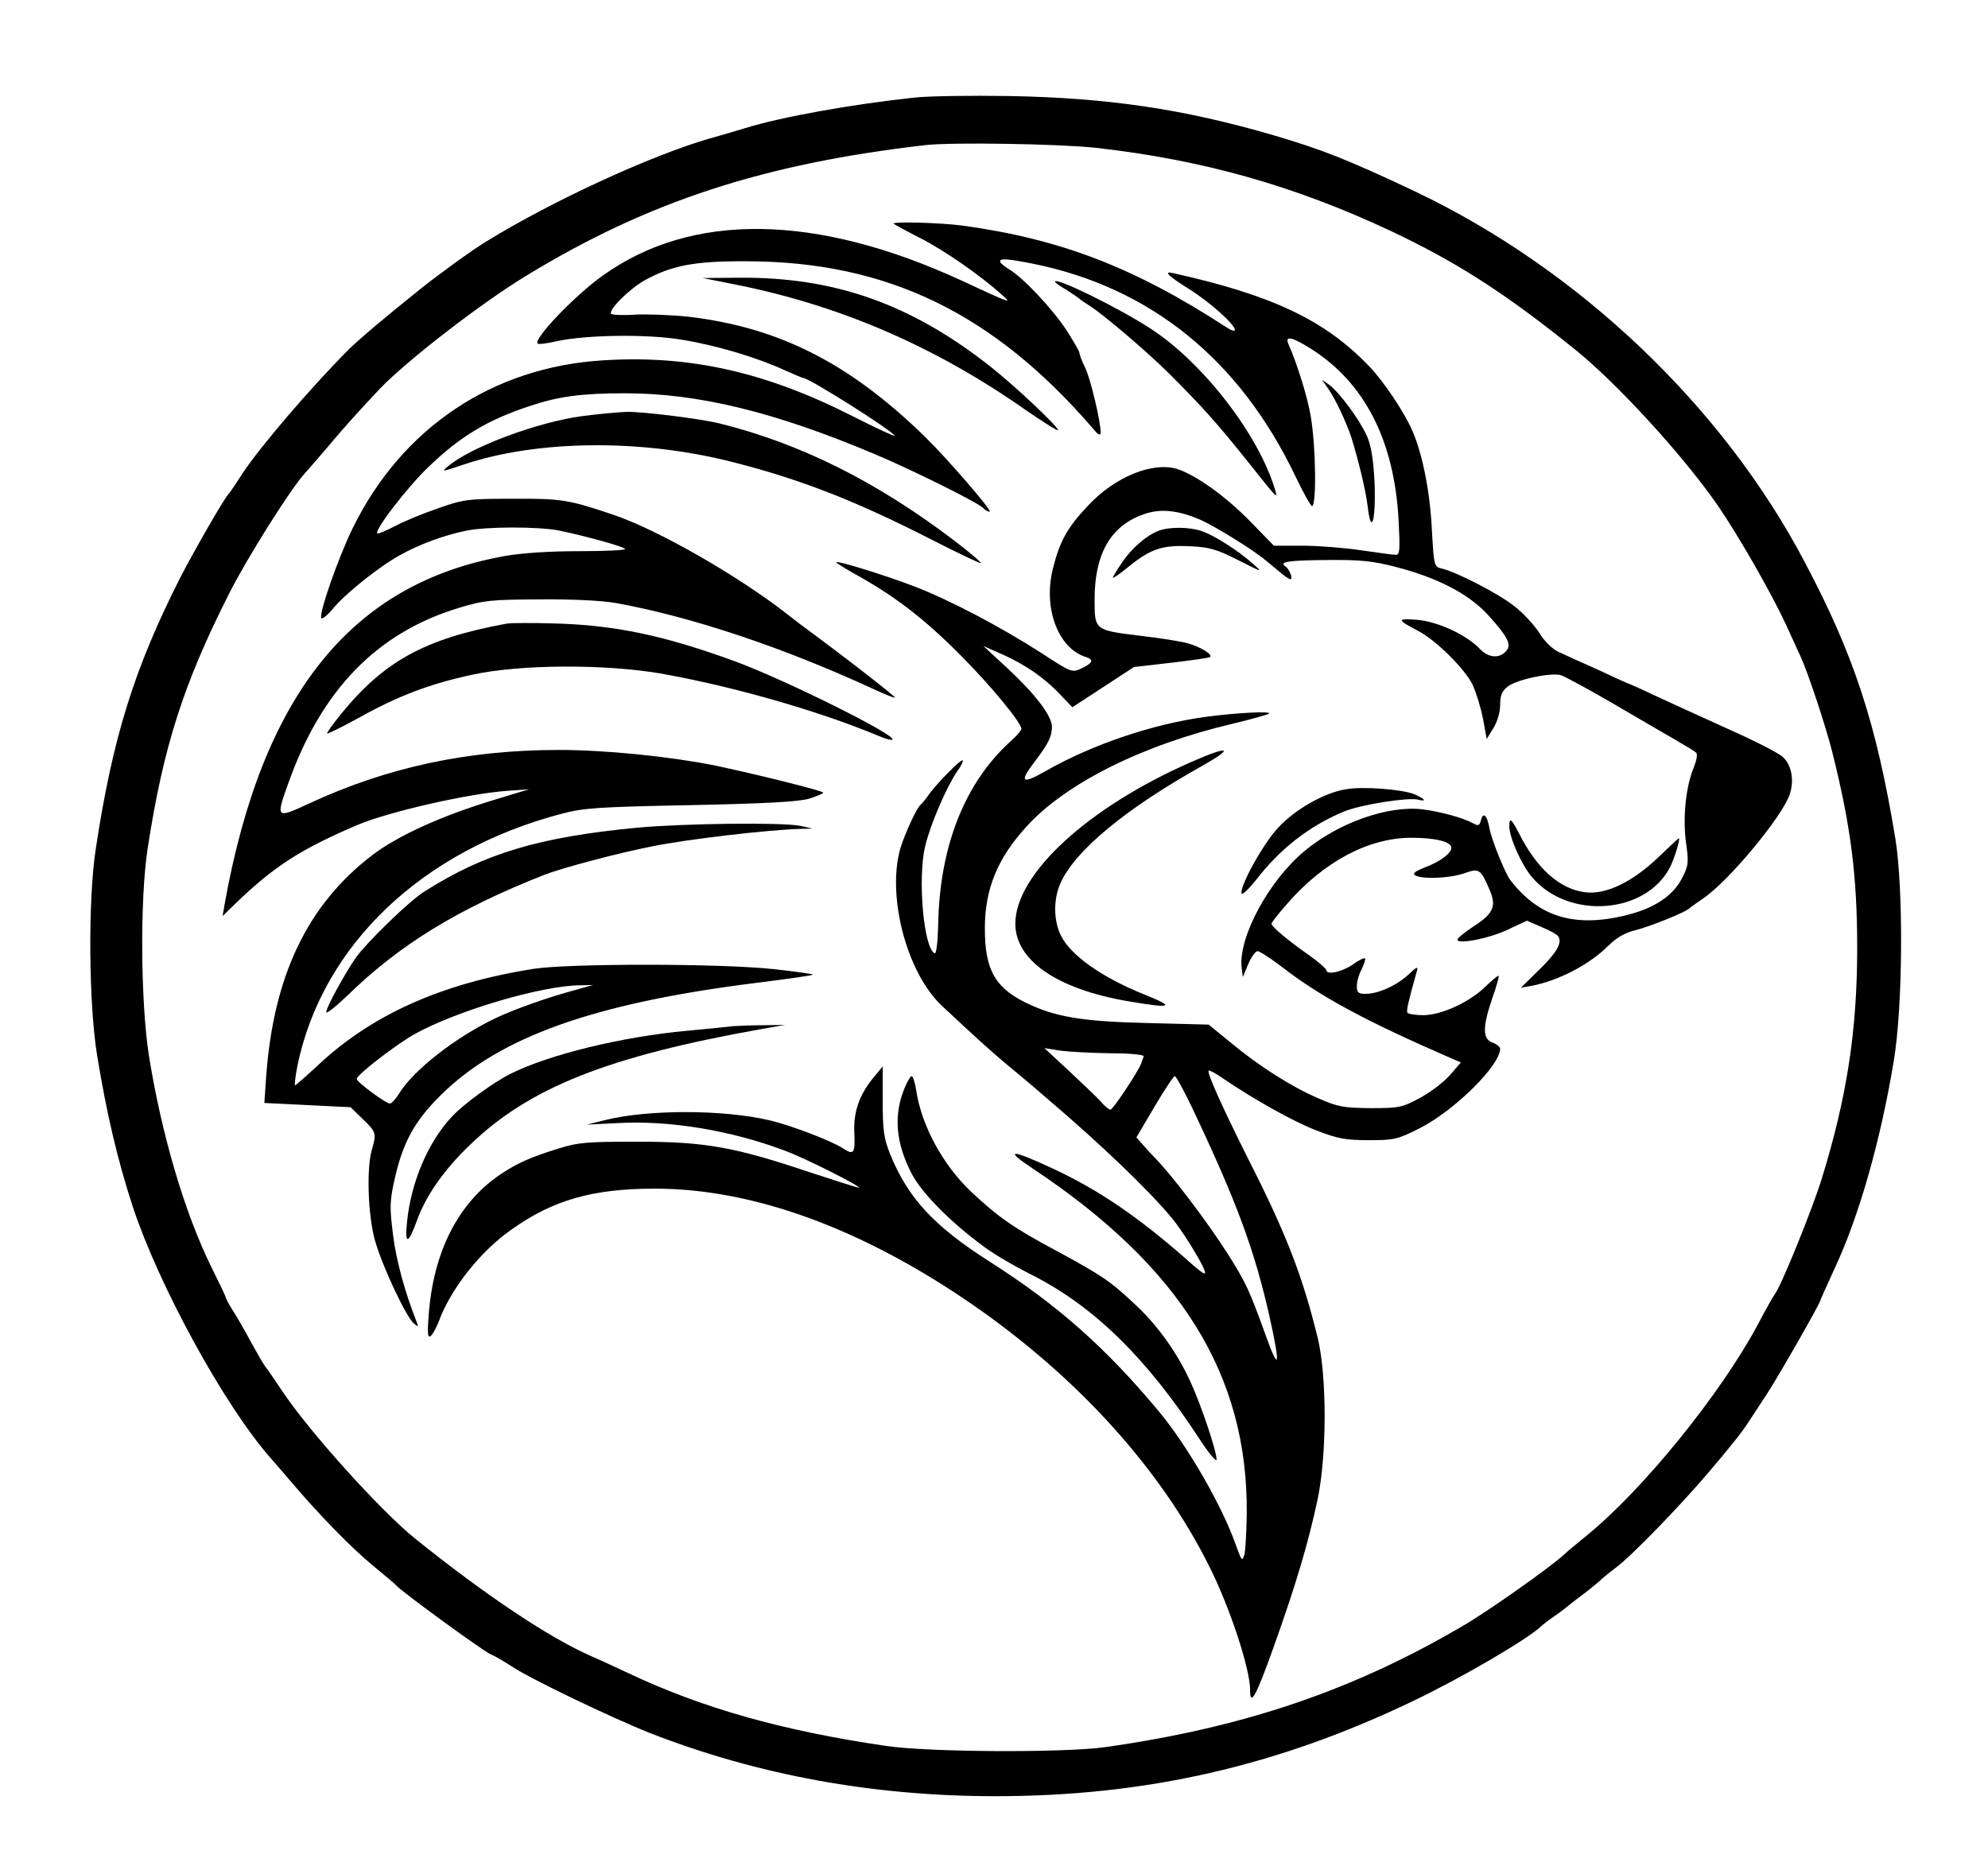 <?xml version="1.0" encoding="UTF-8" standalone="no"?> <svg xmlns="http://www.w3.org/2000/svg" version="1.0" width="652pt" height="612pt" viewBox="0 0 652 612" preserveAspectRatio="xMidYMid meet"><g transform="translate(0,612) scale(0.1,-0.1)" fill="#000000" stroke="none"><path d="M3000 5800 c-206 -22 -435 -63 -555 -100 -33 -10 -87 -26 -120 -35 -192 -56 -514 -204 -730 -337 -42 -25 -158 -109 -215 -155 -125 -100 -205 -168 -240 -203 -124 -125 -290 -319 -346 -405 -21 -33 -41 -62 -44 -65 -14 -13 -113 -186 -159 -275 -151 -298 -222 -526 -277 -890 -26 -170 -23 -512 5 -680 32 -195 68 -345 117 -495 86 -259 298 -647 449 -820 22 -25 54 -62 70 -81 87 -103 198 -217 265 -272 41 -34 77 -64 80 -68 13 -17 279 -211 308 -225 19 -8 50 -27 70 -40 57 -39 326 -168 454 -219 354 -138 732 -207 1133 -207 493 0 925 99 1369 312 161 77 376 203 420 245 6 6 27 22 46 35 19 13 37 27 40 30 3 3 23 18 45 35 22 16 49 38 60 48 11 11 36 31 55 45 51 38 206 198 300 308 76 89 117 141 135 170 11 17 38 58 59 90 35 53 176 299 176 308 0 2 21 48 46 103 81 172 152 423 195 683 30 179 32 566 5 730 -62 376 -135 600 -297 906 -269 512 -742 961 -1278 1216 -222 105 -307 138 -463 184 -298 87 -545 123 -868 129 -124 2 -263 0 -310 -5z m595 -165 c348 -39 650 -124 967 -273 218 -103 378 -206 608 -392 138 -112 355 -350 465 -510 71 -104 174 -285 222 -388 19 -42 41 -90 49 -107 23 -50 82 -227 103 -311 61 -243 82 -407 82 -644 0 -271 -34 -491 -117 -759 -32 -102 -132 -349 -153 -376 -4 -5 -30 -50 -56 -100 -122 -228 -376 -541 -560 -691 -33 -27 -67 -55 -75 -63 -40 -38 -246 -184 -330 -233 -362 -213 -722 -335 -1175 -399 -133 -19 -581 -17 -720 4 -340 50 -602 124 -845 239 -47 22 -101 47 -120 55 -136 59 -349 201 -581 388 -112 91 -344 348 -432 480 -26 39 -51 75 -56 81 -5 6 -26 42 -47 80 -20 38 -48 86 -61 106 -13 21 -23 40 -23 43 0 3 -21 47 -46 97 -89 180 -165 440 -206 698 -27 177 -29 510 -4 675 51 333 117 541 268 839 58 115 203 346 250 396 13 14 48 55 78 90 51 61 101 116 166 185 88 92 336 284 484 373 398 242 776 365 1305 426 87 10 444 4 560 -9z"></path><path d="M2931 5386 c2 -2 42 -24 89 -48 78 -40 192 -119 265 -184 36 -32 34 -31 -132 46 -478 220 -885 225 -1176 16 -92 -65 -228 -208 -214 -223 3 -3 30 0 59 7 98 22 304 25 418 5 110 -18 244 -58 335 -100 31 -14 57 -25 60 -25 18 0 288 -170 299 -189 4 -5 -58 23 -136 63 -287 146 -537 202 -820 184 -363 -22 -660 -222 -821 -550 -49 -100 -113 -285 -103 -296 4 -3 20 10 36 29 39 49 153 140 220 177 66 37 146 66 218 81 67 14 235 14 304 1 88 -18 218 -54 218 -61 0 -4 -69 -7 -152 -7 -96 0 -187 -6 -243 -16 -503 -90 -796 -455 -919 -1146 l-6 -35 42 41 c128 123 212 177 398 257 103 44 366 104 495 113 l70 5 -115 -35 c-172 -52 -315 -117 -399 -181 -213 -163 -324 -396 -348 -726 l-6 -87 142 -7 141 -7 40 -39 c44 -42 45 -47 30 -99 -19 -63 -13 -223 11 -303 25 -86 102 -248 126 -268 15 -13 16 -12 9 6 -38 96 -67 202 -77 285 -11 86 -11 109 4 176 27 125 66 197 155 284 192 189 502 299 1025 365 104 13 191 25 193 28 2 2 -56 10 -128 18 -176 19 -671 19 -788 1 -303 -48 -532 -151 -709 -318 -38 -35 -71 -64 -73 -64 -3 0 1 30 8 67 83 394 409 704 867 824 73 19 119 22 422 28 245 5 353 11 388 21 26 8 47 17 47 20 0 6 -226 62 -360 90 -147 29 -355 50 -507 50 -300 0 -564 -57 -820 -176 -108 -50 -109 -49 -67 68 109 306 291 493 559 574 82 25 105 27 265 28 106 1 204 -4 250 -12 248 -45 551 -146 853 -286 33 -15 60 -26 62 -24 3 3 -179 144 -310 240 -5 4 -23 18 -40 31 -160 126 -430 281 -575 329 -145 49 -169 53 -330 52 -147 0 -160 -2 -245 -32 -50 -17 -112 -43 -138 -57 -27 -14 -53 -25 -58 -25 -20 0 97 153 168 220 104 100 195 154 333 199 93 31 169 41 310 41 239 0 490 -61 815 -198 120 -50 342 -160 359 -178 9 -9 19 -14 22 -12 6 6 -143 178 -215 248 -247 240 -477 356 -772 391 -56 6 -135 9 -176 7 -40 -3 -76 -1 -79 3 -8 14 63 84 113 111 88 48 163 62 333 61 459 -1 808 -170 1134 -548 18 -22 25 -25 26 -14 0 35 -33 176 -51 213 -11 22 -19 44 -19 49 0 5 -20 39 -43 75 -47 71 -141 171 -188 199 -16 10 -29 21 -29 25 0 11 21 10 108 -7 385 -78 677 -314 860 -696 26 -54 50 -98 55 -99 15 0 13 192 -4 294 -10 60 -43 169 -74 239 -11 27 14 21 73 -16 178 -112 275 -302 289 -564 5 -96 4 -113 -9 -113 -8 0 -59 7 -114 15 -54 8 -141 15 -192 15 l-94 0 -77 79 c-80 82 -176 151 -238 172 -81 26 -206 -24 -296 -121 -66 -70 -91 -115 -113 -202 -34 -130 15 -264 107 -293 27 -9 24 -19 -13 -37 -32 -15 -33 -15 -131 49 -132 85 -300 174 -417 219 -96 37 -252 85 -257 80 -2 -2 23 -17 54 -35 135 -74 233 -149 353 -270 99 -99 200 -222 200 -242 0 -5 -16 -23 -36 -41 -150 -136 -232 -344 -237 -599 -1 -54 -6 -98 -11 -96 -36 12 -57 244 -32 350 17 73 71 197 106 248 12 16 20 32 17 35 -5 5 -90 -81 -114 -117 -9 -13 -20 -26 -24 -29 -12 -9 -50 -92 -65 -139 -47 -157 19 -412 136 -521 111 -104 159 -147 204 -185 27 -22 56 -47 66 -55 10 -8 44 -37 76 -65 181 -154 333 -301 407 -390 34 -41 95 -139 107 -171 8 -21 -4 -14 -62 38 -156 137 -284 224 -431 293 -141 66 -168 67 -70 2 486 -323 706 -678 702 -1132 -1 -60 -4 -121 -8 -135 -7 -23 -9 -20 -27 30 -45 129 -159 327 -253 440 -174 209 -334 351 -556 492 -183 117 -267 208 -326 353 -20 51 -24 76 -24 173 l0 114 -28 -34 c-48 -57 -69 -115 -65 -186 3 -65 -2 -72 -37 -49 -36 24 -169 75 -240 92 -154 36 -399 36 -540 1 l-60 -15 100 5 c169 10 373 -24 548 -90 66 -24 250 -117 244 -122 -1 -1 -74 22 -162 51 -247 83 -343 100 -565 100 -165 0 -193 -2 -260 -23 -93 -29 -133 -47 -190 -85 -137 -93 -219 -253 -234 -461 -5 -63 -3 -76 7 -68 7 6 18 27 26 47 38 105 134 228 236 300 138 99 269 136 473 136 323 0 680 -131 1041 -380 343 -237 615 -536 775 -855 68 -134 136 -339 136 -410 0 -56 20 -19 77 141 72 201 114 342 144 483 31 146 31 405 1 530 -50 204 -102 340 -229 590 -85 170 -135 281 -129 288 3 2 24 -9 48 -26 98 -67 233 -143 308 -171 67 -26 93 -31 169 -31 83 0 93 2 167 39 114 58 264 206 264 261 0 6 -11 15 -25 20 -33 12 -33 51 -1 145 14 39 23 72 21 74 -2 2 -21 -14 -42 -34 -52 -52 -146 -95 -205 -95 -26 0 -49 4 -52 8 -4 7 2 34 31 137 5 16 -1 14 -28 -12 -39 -36 -99 -63 -140 -63 -24 0 -29 4 -29 25 0 15 7 40 16 56 8 17 13 33 11 35 -3 3 -22 -6 -42 -21 -36 -24 -85 -34 -85 -17 0 4 -26 27 -57 49 -73 51 -123 94 -123 103 0 4 23 33 52 66 120 138 267 216 407 216 79 0 131 -13 131 -33 0 -18 -36 -45 -86 -64 -33 -13 -42 -20 -33 -26 22 -14 113 -10 160 6 50 18 55 15 84 -53 24 -55 13 -79 -54 -122 -28 -19 -51 -37 -51 -42 0 -17 106 4 166 33 l62 29 48 -21 c27 -11 52 -25 55 -31 13 -21 -6 -54 -64 -110 l-59 -58 34 6 c89 17 190 69 253 132 28 27 55 43 90 51 47 12 164 59 175 71 3 3 24 18 46 33 84 57 260 269 284 342 15 46 6 96 -23 122 -12 12 -94 54 -182 93 -88 40 -198 90 -243 111 -46 22 -85 39 -87 39 -1 0 -45 20 -96 44 -52 23 -109 49 -126 57 -19 8 -46 33 -64 62 -17 27 -54 67 -83 89 -50 40 -185 110 -237 123 -26 6 -26 8 -33 129 -6 122 -30 244 -63 321 -26 61 -95 165 -144 215 -144 150 -317 232 -641 304 -34 8 -17 -9 50 -51 68 -42 152 -117 152 -135 0 -6 -12 -2 -27 8 -301 196 -544 290 -866 334 -76 10 -235 14 -226 6z m1006 -971 c49 -22 174 -99 215 -134 11 -9 32 -26 46 -38 15 -13 30 -23 34 -23 10 0 -3 33 -16 42 -23 15 8 20 136 21 110 1 149 -3 223 -22 138 -35 242 -89 305 -158 63 -69 78 -97 61 -117 -22 -27 -58 -25 -87 5 -45 47 -138 90 -207 96 -67 5 -66 0 5 -37 59 -31 154 -126 178 -177 12 -26 27 -76 34 -112 l12 -65 22 36 c13 21 22 52 22 76 0 31 6 45 25 60 29 23 143 47 175 37 12 -4 88 -45 169 -92 80 -47 173 -101 206 -120 33 -19 64 -38 68 -42 5 -5 1 -25 -7 -46 -27 -64 -37 -162 -27 -245 10 -69 9 -79 -12 -120 -31 -60 -93 -101 -191 -124 -166 -39 -282 -2 -374 119 -16 22 -61 132 -67 168 -8 44 -21 55 -28 26 -5 -18 -9 -19 -27 -9 -33 18 -108 38 -164 45 -113 14 -277 -44 -388 -137 -117 -97 -216 -282 -206 -380 l4 -33 18 43 c10 23 24 42 30 42 7 0 44 -24 82 -53 125 -97 274 -177 557 -300 l28 -12 -35 -41 c-19 -22 -63 -56 -98 -75 -60 -32 -68 -34 -163 -34 -90 1 -107 4 -173 33 -88 38 -193 105 -287 183 l-71 58 -194 5 c-223 5 -310 20 -408 68 -100 50 -132 109 -132 243 0 128 41 229 136 333 128 142 382 269 677 338 62 15 115 30 119 33 10 9 -106 3 -204 -10 -175 -23 -376 -91 -530 -179 -77 -44 -86 -36 -35 31 45 59 57 83 57 115 0 36 -56 109 -148 194 l-77 71 59 -26 c77 -34 141 -78 192 -132 l41 -43 101 66 101 66 122 14 c68 8 125 16 128 19 8 9 -32 33 -74 45 -22 6 -90 17 -151 24 -156 19 -154 18 -154 121 0 147 52 239 158 277 56 21 114 15 189 -17z m-2045 -1541 c-91 -24 -204 -64 -267 -94 -130 -62 -269 -170 -316 -247 -11 -18 -25 -33 -30 -33 -13 0 -109 70 -109 81 0 13 129 113 190 147 139 77 419 160 545 160 l40 1 -53 -15z m1748 -209 c68 0 113 -5 111 -10 -2 -6 -6 -17 -9 -25 -11 -28 -92 -150 -100 -150 -5 0 -20 12 -33 28 -14 15 -61 60 -105 101 l-79 73 50 -8 c28 -4 102 -8 165 -9z m269 -177 c147 -310 206 -469 256 -693 35 -158 30 -178 -14 -55 -54 150 -66 174 -123 265 -73 114 -191 269 -248 325 -3 3 -16 17 -29 32 l-24 27 59 100 c33 56 63 101 67 101 4 0 29 -46 56 -102z"></path><path d="M3800 4379 c-41 -16 -88 -57 -120 -104 -16 -24 -30 -46 -30 -50 0 -3 25 14 55 39 70 56 109 69 200 64 63 -3 86 -10 157 -46 79 -40 81 -41 48 -12 -50 45 -130 95 -169 108 -41 14 -107 14 -141 1z"></path><path d="M3908 3621 c-340 -149 -578 -368 -578 -531 0 -120 136 -214 368 -254 146 -25 159 -20 57 21 -140 56 -242 128 -275 193 -25 49 -26 122 -1 175 48 106 215 244 466 384 106 60 86 66 -37 12z"></path><path d="M4414 3531 c-73 -12 -168 -67 -223 -127 -50 -54 -126 -193 -119 -215 2 -6 23 14 47 44 79 103 177 179 289 225 56 23 210 47 243 39 30 -8 22 3 -13 18 -41 16 -169 26 -224 16z"></path><path d="M4950 3410 c0 -37 40 -127 75 -168 120 -140 372 -121 452 33 14 27 35 95 29 95 -2 0 -32 -28 -67 -62 -85 -81 -171 -123 -239 -115 -84 10 -160 77 -219 195 -24 46 -31 52 -31 22z"></path><path d="M2400 5189 c349 -68 663 -203 964 -414 58 -40 106 -70 106 -66 0 12 -138 142 -221 208 -261 206 -513 295 -827 292 l-117 -1 95 -19z"></path><path d="M3460 5196 c0 -3 17 -15 38 -27 20 -13 39 -26 42 -29 3 -3 19 -14 35 -24 48 -31 184 -147 260 -222 104 -104 153 -158 250 -279 110 -138 106 -134 96 -99 -53 177 -234 413 -406 525 -100 66 -315 172 -315 155z"></path><path d="M4356 4845 c23 -32 60 -111 76 -160 24 -77 48 -177 54 -230 12 -97 27 -37 22 84 -4 76 -11 119 -25 151 -24 54 -92 145 -124 168 l-23 16 20 -29z"></path><path d="M1909 4755 c-148 -20 -364 -101 -439 -164 -24 -20 -21 -19 50 5 242 81 581 85 880 9 222 -56 404 -127 649 -252 90 -46 165 -82 168 -80 2 2 -38 36 -89 75 -256 194 -503 317 -768 383 -60 15 -251 39 -304 38 -28 -1 -94 -7 -147 -14z"></path><path d="M1660 4074 c-267 -49 -401 -123 -543 -298 -26 -32 -46 -60 -44 -62 2 -2 48 21 103 51 131 73 234 112 374 142 156 34 433 35 615 4 238 -42 521 -123 719 -206 21 -9 40 -14 43 -11 14 14 -350 195 -512 255 -234 86 -398 121 -600 126 -71 2 -141 2 -155 -1z"></path><path d="M2090 3405 c-323 -31 -501 -84 -699 -210 -47 -29 -185 -163 -223 -215 -35 -50 -98 -164 -98 -180 0 -7 30 17 68 53 173 169 364 286 649 398 57 22 240 71 353 93 113 23 378 54 484 57 l41 1 -40 9 c-60 12 -381 8 -535 -6z"></path><path d="M2405 2754 c-16 -2 -84 -9 -150 -15 -217 -20 -453 -78 -580 -141 -56 -28 -154 -99 -192 -140 -78 -82 -135 -215 -148 -346 -8 -77 4 -75 33 6 30 82 90 167 175 248 194 187 453 289 952 378 l80 14 -70 -1 c-38 0 -83 -2 -100 -3z"></path><path d="M2966 2549 c-36 -88 -28 -179 24 -279 33 -63 124 -156 235 -238 35 -26 101 -65 161 -95 203 -103 377 -274 551 -542 29 -44 53 -72 53 -63 0 28 -50 178 -86 256 -43 94 -106 183 -180 252 -84 79 -110 96 -261 178 -137 73 -190 110 -276 191 -94 88 -165 219 -182 334 -4 26 -11 47 -15 47 -4 0 -15 -18 -24 -41z"></path></g></svg> 